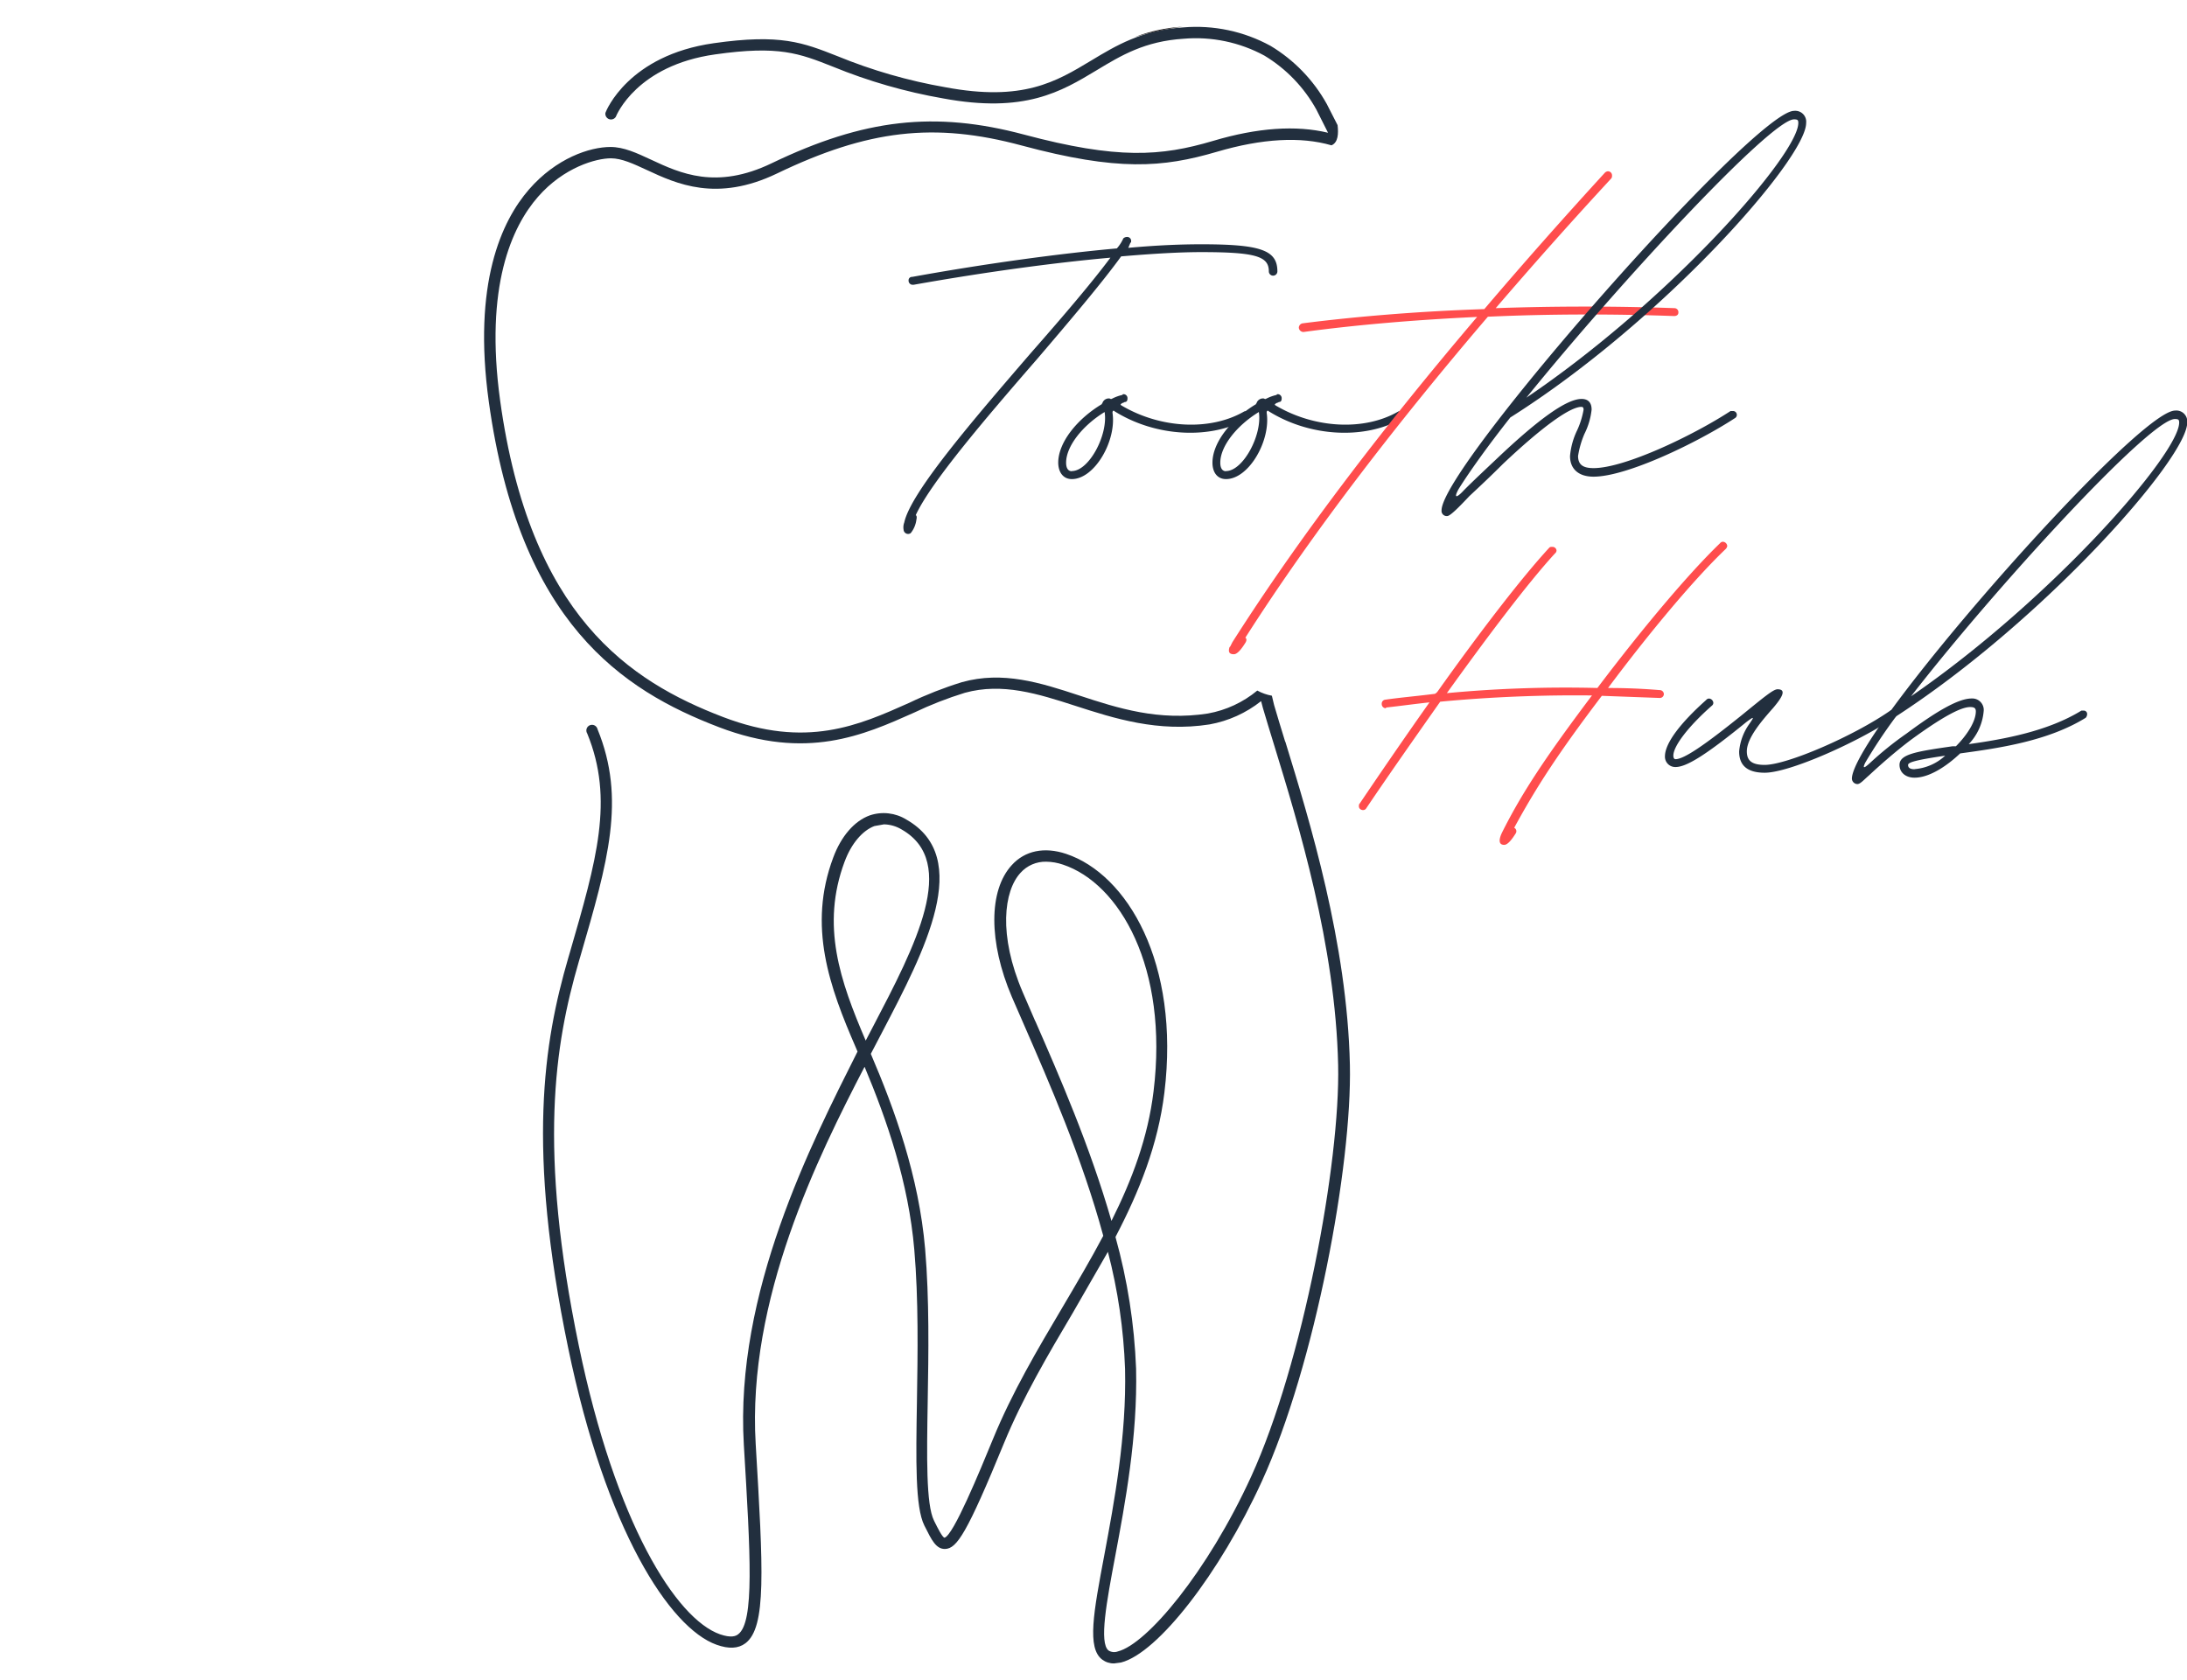 <svg id="Layer_1" data-name="Layer 1" xmlns="http://www.w3.org/2000/svg" xmlns:xlink="http://www.w3.org/1999/xlink" viewBox="0 0 424.41 326.11"><defs><style>.cls-1{fill:none;}.cls-2{clip-path:url(#clip-path);}.cls-3{clip-path:url(#clip-path-2);}.cls-4{fill:#222f3e;}.cls-5{clip-path:url(#clip-path-3);}.cls-6{clip-path:url(#clip-path-4);}.cls-7{fill:#211d1d;}.cls-8{fill:#ff4d4d;}</style><clipPath id="clip-path"><rect class="cls-1" x="93.04" y="4.54" width="169.33" height="319.03"/></clipPath><clipPath id="clip-path-2"><path class="cls-1" d="M200.91,198.25l-2.43-5.62c-4.79-11.16-3.67-19.69-.44-23.2a6.5,6.5,0,0,1,5-2.16,10.41,10.41,0,0,1,3.25.57c10.95,3.65,20.51,19.95,17.57,44-1.09,9-4.18,17.19-8.17,25.16-4.16-14.49-10.17-28.25-14.77-38.77m-37-31c1.28-3.46,3.44-6,5.77-6.88l1.86-.33a6.91,6.91,0,0,1,3.43,1c11.12,6.36,2.65,22.55-5.54,38.22L168,202c-5-11.65-8.71-22.34-4.1-34.73M249.41,144c-.8-2.63-1.54-5-2.16-7.15l-.43-1.8a9.41,9.41,0,0,1-2.83-1,20.73,20.73,0,0,1-9.57,4.45c-9.56,1.49-17.42-1-25-3.5s-14.83-4.79-22.75-2.58a73.55,73.55,0,0,0-10.2,4c-9.84,4.4-20,8.94-36.14,2.77-18.16-6.95-37.5-19.67-43.27-61.42C94,55.56,99.35,44,104.39,38.22s11.33-7.49,14.16-7.49c2.1,0,4.36,1.06,7,2.28,5.71,2.66,13.54,6.3,25.25.66,17.63-8.48,30.5-10,47.49-5.42,18.61,5,27.34,4.3,37.84,1.22,8.81-2.59,16.28-3,22.26-1.26,1.31-.55,1.37-2.31,1.18-3.92l-2.1-4.11A30.35,30.35,0,0,0,246.56,8.9a30,30,0,0,0-16.93-3.58c-8.07.52-13.06,3.53-17.88,6.44-6.81,4.1-13.24,8-28.26,5.18a100.48,100.48,0,0,1-21-6.05c-6.65-2.62-11-4.36-24-2.5-16.51,2.35-20.85,13.06-21,13.51a1.1,1.1,0,0,0,2,.8c.17-.41,4.11-10,19.29-12.14,12.36-1.76,16.31-.21,22.85,2.38a103,103,0,0,0,21.37,6.16c15.85,2.95,22.94-1.32,29.81-5.46,4.8-2.9,9.34-5.63,16.88-6.12a27.91,27.91,0,0,1,15.69,3.28,28.12,28.12,0,0,1,10.08,10.48l2.26,4.49c-6.18-1.49-13.66-1-22.31,1.58-10.1,3-18.55,3.61-36.66-1.22-17.34-4.63-31.07-3.07-49,5.56-10.77,5.19-17.76,1.94-23.37-.68-2.86-1.33-5.33-2.48-7.91-2.48-4,0-10.52,2.15-15.82,8.25S91.68,55,94.86,78c5.94,42.88,25.92,56,44.67,63.16,17,6.5,28.05,1.55,37.82-2.81a71.94,71.94,0,0,1,9.9-3.87c7.28-2,14.18.19,21.48,2.55,7.48,2.42,16,5.16,26,3.59a22.51,22.51,0,0,0,10-4.52l.34,1.3c.62,2.13,1.36,4.53,2.17,7.17,4.74,15.46,11.92,38.83,12.44,62.16.42,19-6.87,58-16.88,79.9-8.48,18.52-20.22,32.51-25.87,33.94a2.07,2.07,0,0,1-1.79-.17c-1.9-1.43-.36-9.61,1.27-18.27,1.94-10.34,4.36-23.22,4.06-36.45a111.07,111.07,0,0,0-4-25.56c4.61-8.83,8.25-17.86,9.49-28,3.08-25.24-7.26-42.44-19.07-46.37-4.21-1.41-8-.63-10.54,2.18-4.53,4.92-4.52,14.95,0,25.56l2.45,5.63c4.8,11,11.17,25.58,15.3,40.77-2.44,4.62-5.16,9.2-7.91,13.87-4.82,8.13-9.79,16.54-13.5,25.6-2.51,6.1-7.72,18.82-9.42,19.14-.43-.15-1.28-1.84-1.9-3.08l-.12-.25c-1.55-3.1-1.4-12.36-1.22-23.08.16-9.32.33-19.89-.5-29.66-1.22-14.09-5.89-27-10.54-37.86l.65-1.24c.52-1,1.06-2,1.6-3.06,8.26-15.82,17.63-33.75,4.68-41.16a8.38,8.38,0,0,0-7.13-.83c-3,1.08-5.57,4.07-7.09,8.18-5,13.35-.74,25.1,4.41,36.95l.3.72c-8.94,17.83-23.83,46.77-22.06,76.32,1.29,21.47,2.07,34.42-1.1,36.79-.47.37-1.36.75-3.54,0-8.49-3-20.25-21.52-27.38-56-7.93-38.31-4.69-58.49,0-74.59l.32-1.09c5.33-18.34,8.85-30.44,3.31-44a1.1,1.1,0,1,0-2,.83c5.25,12.82,1.81,24.63-3.38,42.53l-.32,1.09c-4.76,16.37-8.05,36.87,0,75.65,7.3,35.3,19.72,54.37,28.79,57.61,2.38.85,4.22.76,5.6-.28,4.12-3.09,3.45-14.25,2-38.69-1.69-28.07,12.1-55.8,21.13-73.22,4.34,10.38,8.53,22.44,9.65,35.52.83,9.65.66,20.16.51,29.44-.19,11.45-.35,20.51,1.44,24.09l.13.25c1.26,2.53,2.15,4.36,3.91,4.3,2.28-.08,4.24-3.06,11.4-20.5,3.66-8.91,8.59-17.25,13.36-25.32L215,243a105.18,105.18,0,0,1,3.33,22.73c.3,13-2.09,25.75-4,36-2.14,11.34-3.42,18.19-.43,20.43a3.73,3.73,0,0,0,2.3.74l1.35-.18c7.13-1.82,19.14-17.27,27.33-35.18,10.3-22.53,17.51-61.27,17.08-80.85-.53-23.65-7.76-47.19-12.54-62.76"/></clipPath><clipPath id="clip-path-3"><rect class="cls-1" x="219.97" y="5.18" width="9.55" height="2.54"/></clipPath><clipPath id="clip-path-4"><path class="cls-1" d="M222.58,6.54a51.9,51.9,0,0,1,6.92-1.36,31.28,31.28,0,0,0-9.27,2l2.34-.66"/></clipPath></defs><g class="cls-2"><g class="cls-3"><path class="cls-4" d="M90.77,2H265.16V326.11H90.77Z"/></g></g><g class="cls-5"><g class="cls-6"><path class="cls-7" d="M90.77,2H265.16V326.11H90.77Z"/></g></g><path class="cls-4" d="M176.73,103.49a5.17,5.17,0,0,0,1.11-2.63c.14-.55,0-.84-.14-.84,2.91-6.36,13.57-18.82,23.67-30.45,6.51-7.62,12.6-14.82,16.2-19.8,6.37-.55,11.63-.83,15.51-.83,10.66,0,13.15.83,13.15,3.74a.83.83,0,1,0,1.66,0c0-4.16-3.32-5.26-14.81-5.26-3.46,0-8,.14-14.12.69l.41-1c.14,0,.14-.14.14-.42a.77.77,0,0,0-.83-.69,1.06,1.06,0,0,0-.69.28,7.57,7.57,0,0,1-1.25,1.94c-11.07,1-25.19,2.9-39.73,5.53a.65.65,0,0,0-.69.7.79.79,0,0,0,.82.83h.15c14-2.49,27.41-4.3,38.2-5.26-3.6,4.84-9.27,11.48-15.36,18.41-11.21,13-23.4,27.14-24.65,33a2.65,2.65,0,0,0-.13,1.39A.88.88,0,0,0,176.73,103.49Z"/><path class="cls-4" d="M208,93c4.43,0,8.72-7.48,7.89-12.88,0-.28.14-.56.41-.28,8,5,18.69,5.54,25.89,1.39a.93.93,0,0,0,.56-.7.78.78,0,0,0-.83-.69h-.42c-6.65,3.88-16.33,3.32-23.81-1.1q-.42-.21,0-.42c.14-.14.41-.14.55-.28.42,0,.56-.27.56-.69a.77.77,0,0,0-.7-.83c-.14,0-.27,0-.27.14a8.2,8.2,0,0,0-1.94.69c-.28.14-.28.14-.56,0a1.32,1.32,0,0,0-1.38.83c0,.14-.14.14-.14.28-4.84,2.91-8.45,7.47-8.45,11.35C205.38,91.72,206.36,93,208,93Zm0-1.53c-.69,0-1.11-.55-1.11-1.66,0-3.18,3.18-7.2,7.47-9.83C215.08,84.38,211.34,91.44,208,91.44Z"/><path class="cls-4" d="M237.92,93c4.43,0,8.72-7.48,7.89-12.88,0-.28.14-.56.41-.28,8,5,18.7,5.54,25.89,1.39a.91.91,0,0,0,.56-.7.77.77,0,0,0-.83-.69h-.42c-6.64,3.88-16.33,3.32-23.81-1.1q-.42-.21,0-.42c.14-.14.42-.14.56-.28.41,0,.55-.27.55-.69a.77.77,0,0,0-.69-.83c-.14,0-.28,0-.28.14a8.37,8.37,0,0,0-1.94.69c-.27.14-.27.14-.55,0a1.32,1.32,0,0,0-1.39.83c0,.14-.14.14-.14.28-4.84,2.91-8.44,7.47-8.44,11.35C235.29,91.72,236.26,93,237.92,93Zm0-1.53c-.69,0-1.11-.55-1.11-1.66,0-3.18,3.18-7.2,7.48-9.83C245,84.38,241.24,91.44,237.92,91.44Z"/><path class="cls-8" d="M239.45,127c.69,0,1.53-1.1,2.22-2.21.28-.42.28-.83,0-1,13.15-20.63,29.9-42.23,47.07-62.31,12.05-.55,24.37-.55,36.13-.13.56,0,.84-.28.84-.69a.78.78,0,0,0-.7-.84c-11.48-.41-23.26-.41-34.75,0,7.48-8.72,15-17.16,22.43-25.19a.84.84,0,0,0,.14-.56.79.79,0,0,0-.83-.82,1,1,0,0,0-.55.27C303.69,42,295.8,50.88,288.05,60c-12.46.42-24.51,1.39-35.31,2.77a.89.89,0,0,0-.69.83.9.9,0,0,0,.83.84H253c10.24-1.39,21.74-2.36,33.65-2.92-17.45,20.5-34.2,42.23-47.49,63.14l-.42.83-.14.14C238.34,126.47,238.48,127,239.45,127Z"/><path class="cls-4" d="M280.86,100.17c.56,0,2.22-1.67,4.3-3.88,1.79-1.66,4.15-3.88,6.5-6.23,7.62-7.2,13-11.08,15.23-11.08.28,0,.42.14.42.55a16.15,16.15,0,0,1-1.25,4,14.27,14.27,0,0,0-1.38,5c0,2.5,1.66,4,4.56,4,6.51,0,20.22-6.65,27.42-11.35a.74.74,0,0,0-.42-1.39h-.41c-7.21,4.71-20.5,11.08-26.59,11.08-2.07,0-3-.69-3-2.36a17.66,17.66,0,0,1,1.24-4.29,13.78,13.78,0,0,0,1.39-4.71c0-1.38-.7-2.07-1.94-2.07-2.91,0-8.31,3.88-16.34,11.49-2.35,2.22-4.71,4.43-6.5,6.23-1.39,1.52-2.08,1.66-1-.28,2.08-3.32,5.53-8.17,10-13.84C322.67,62.37,350.5,30.8,350.5,23.88a2.12,2.12,0,0,0-2.35-2.36c-7.62,0-68.4,69-68.4,77.54A1,1,0,0,0,280.86,100.17Zm15.37-23c18.27-22.57,47.49-54,51.92-54,.69,0,.83.14.83.69C349,30,324.06,58.35,296.23,77.18Z"/><path class="cls-8" d="M291.91,164c.69,0,1.53-1.1,2.22-2.21a.76.76,0,0,0-.28-1.11c4.29-7.89,8.59-14.53,17-25.61l11.08.41h.13a.77.77,0,0,0,.83-.69.8.8,0,0,0-.83-.83c-3.32-.28-6.64-.41-10-.41,8.17-10.94,16.76-21.19,22.85-27a1.06,1.06,0,0,0,.28-.56.9.9,0,0,0-.84-.83.72.72,0,0,0-.55.28c-6.23,6-15.23,16.75-23.81,28.11a246.28,246.28,0,0,0-29.21,1c7.75-10.81,15.78-21.47,21-27.14a.73.73,0,0,0,.28-.56.78.78,0,0,0-.83-.69c-.28,0-.42,0-.56.14-5.54,6-13.85,16.89-21.74,28-.27.28-.41.41-.69.41-3.32.42-6.5.69-9.41,1.11a.77.77,0,0,0-.69.83.8.8,0,0,0,.83.83v-.14c2.63-.28,5.54-.69,8.44-1-5,7.06-9.82,14.13-13.56,19.66-.14.14-.14.28-.14.56s.27.69.83.69a.72.72,0,0,0,.55-.28c4-5.95,9.14-13.29,14.4-20.76A280.15,280.15,0,0,1,308.94,135c-8.86,11.77-13.57,18.83-17.44,26.58C290.94,162.73,290.66,164,291.91,164Z"/><path class="cls-4" d="M342.46,150c4.84,0,18.27-6,25.33-10.8a.72.72,0,0,0,.28-.55.77.77,0,0,0-.69-.83c-.28,0-.42,0-.56.13-7.2,5-20.07,10.53-24.36,10.53-2.5,0-3.47-.83-3.47-2.63,0-2.64,3.05-6.09,5.13-8.45,1.52-1.8,2.76-3.6.83-3.6-.83,0-2.63,1.52-7.06,5.12-7.06,5.68-11.08,8.45-12.74,8.45-.28,0-.42-.28-.42-.69,0-1.8,2.77-5.54,7.48-9.7a.69.69,0,0,0,.28-.55.9.9,0,0,0-.84-.83.72.72,0,0,0-.55.28c-5.12,4.57-8,8.44-8,10.94a2,2,0,0,0,2.08,2.07c2.21,0,6.23-2.63,13.71-8.72,1.66-1.25,1.52-1,.55.41a10.76,10.76,0,0,0-1.94,5.27Q337.47,150,342.46,150Z"/><path class="cls-4" d="M360.45,152.2c.56,0,1.25-.82,2.22-1.66,1.79-1.66,4.84-4.42,8.16-6.92,5.68-4.15,9.56-6.37,11.49-6.37.7,0,1.11.14,1.11.83,0,1.94-1.66,4.57-3.87,6.79h-.7c-6.92,1-10.24,1.52-10.24,3.6,0,1.52,1.24,2.49,2.91,2.49,2.77,0,6.08-2.08,8.86-4.71,7.33-1,17-2.35,24.37-6.92a1.11,1.11,0,0,0,.27-.69.65.65,0,0,0-.69-.7h-.42c-6.5,4-14.95,5.55-21.87,6.51a10.52,10.52,0,0,0,2.9-6.37,2.22,2.22,0,0,0-2.35-2.49c-2.49,0-6.64,2.35-12.6,6.79a65.51,65.51,0,0,0-7.2,5.81c-1.1,1-1.38,1-.83-.14a99.65,99.65,0,0,1,6-9c28.79-18.69,56.48-50.12,56.48-57a2.12,2.12,0,0,0-2.35-2.35c-5.81,0-39.74,37.1-55.1,58.15l-.14.13c-4.57,6.24-7.48,11.22-7.48,13.16A1.09,1.09,0,0,0,360.45,152.2Zm10.38-17c16.2-20.91,46.38-53.86,51.23-53.86.69,0,.83.14.83.69C422.89,88.11,398,116.49,370.83,135.18Zm.7,14.12c-.84,0-1.25-.28-1.25-.83s1.8-1,7.2-1.8A9.87,9.87,0,0,1,371.53,149.3Z"/></svg>